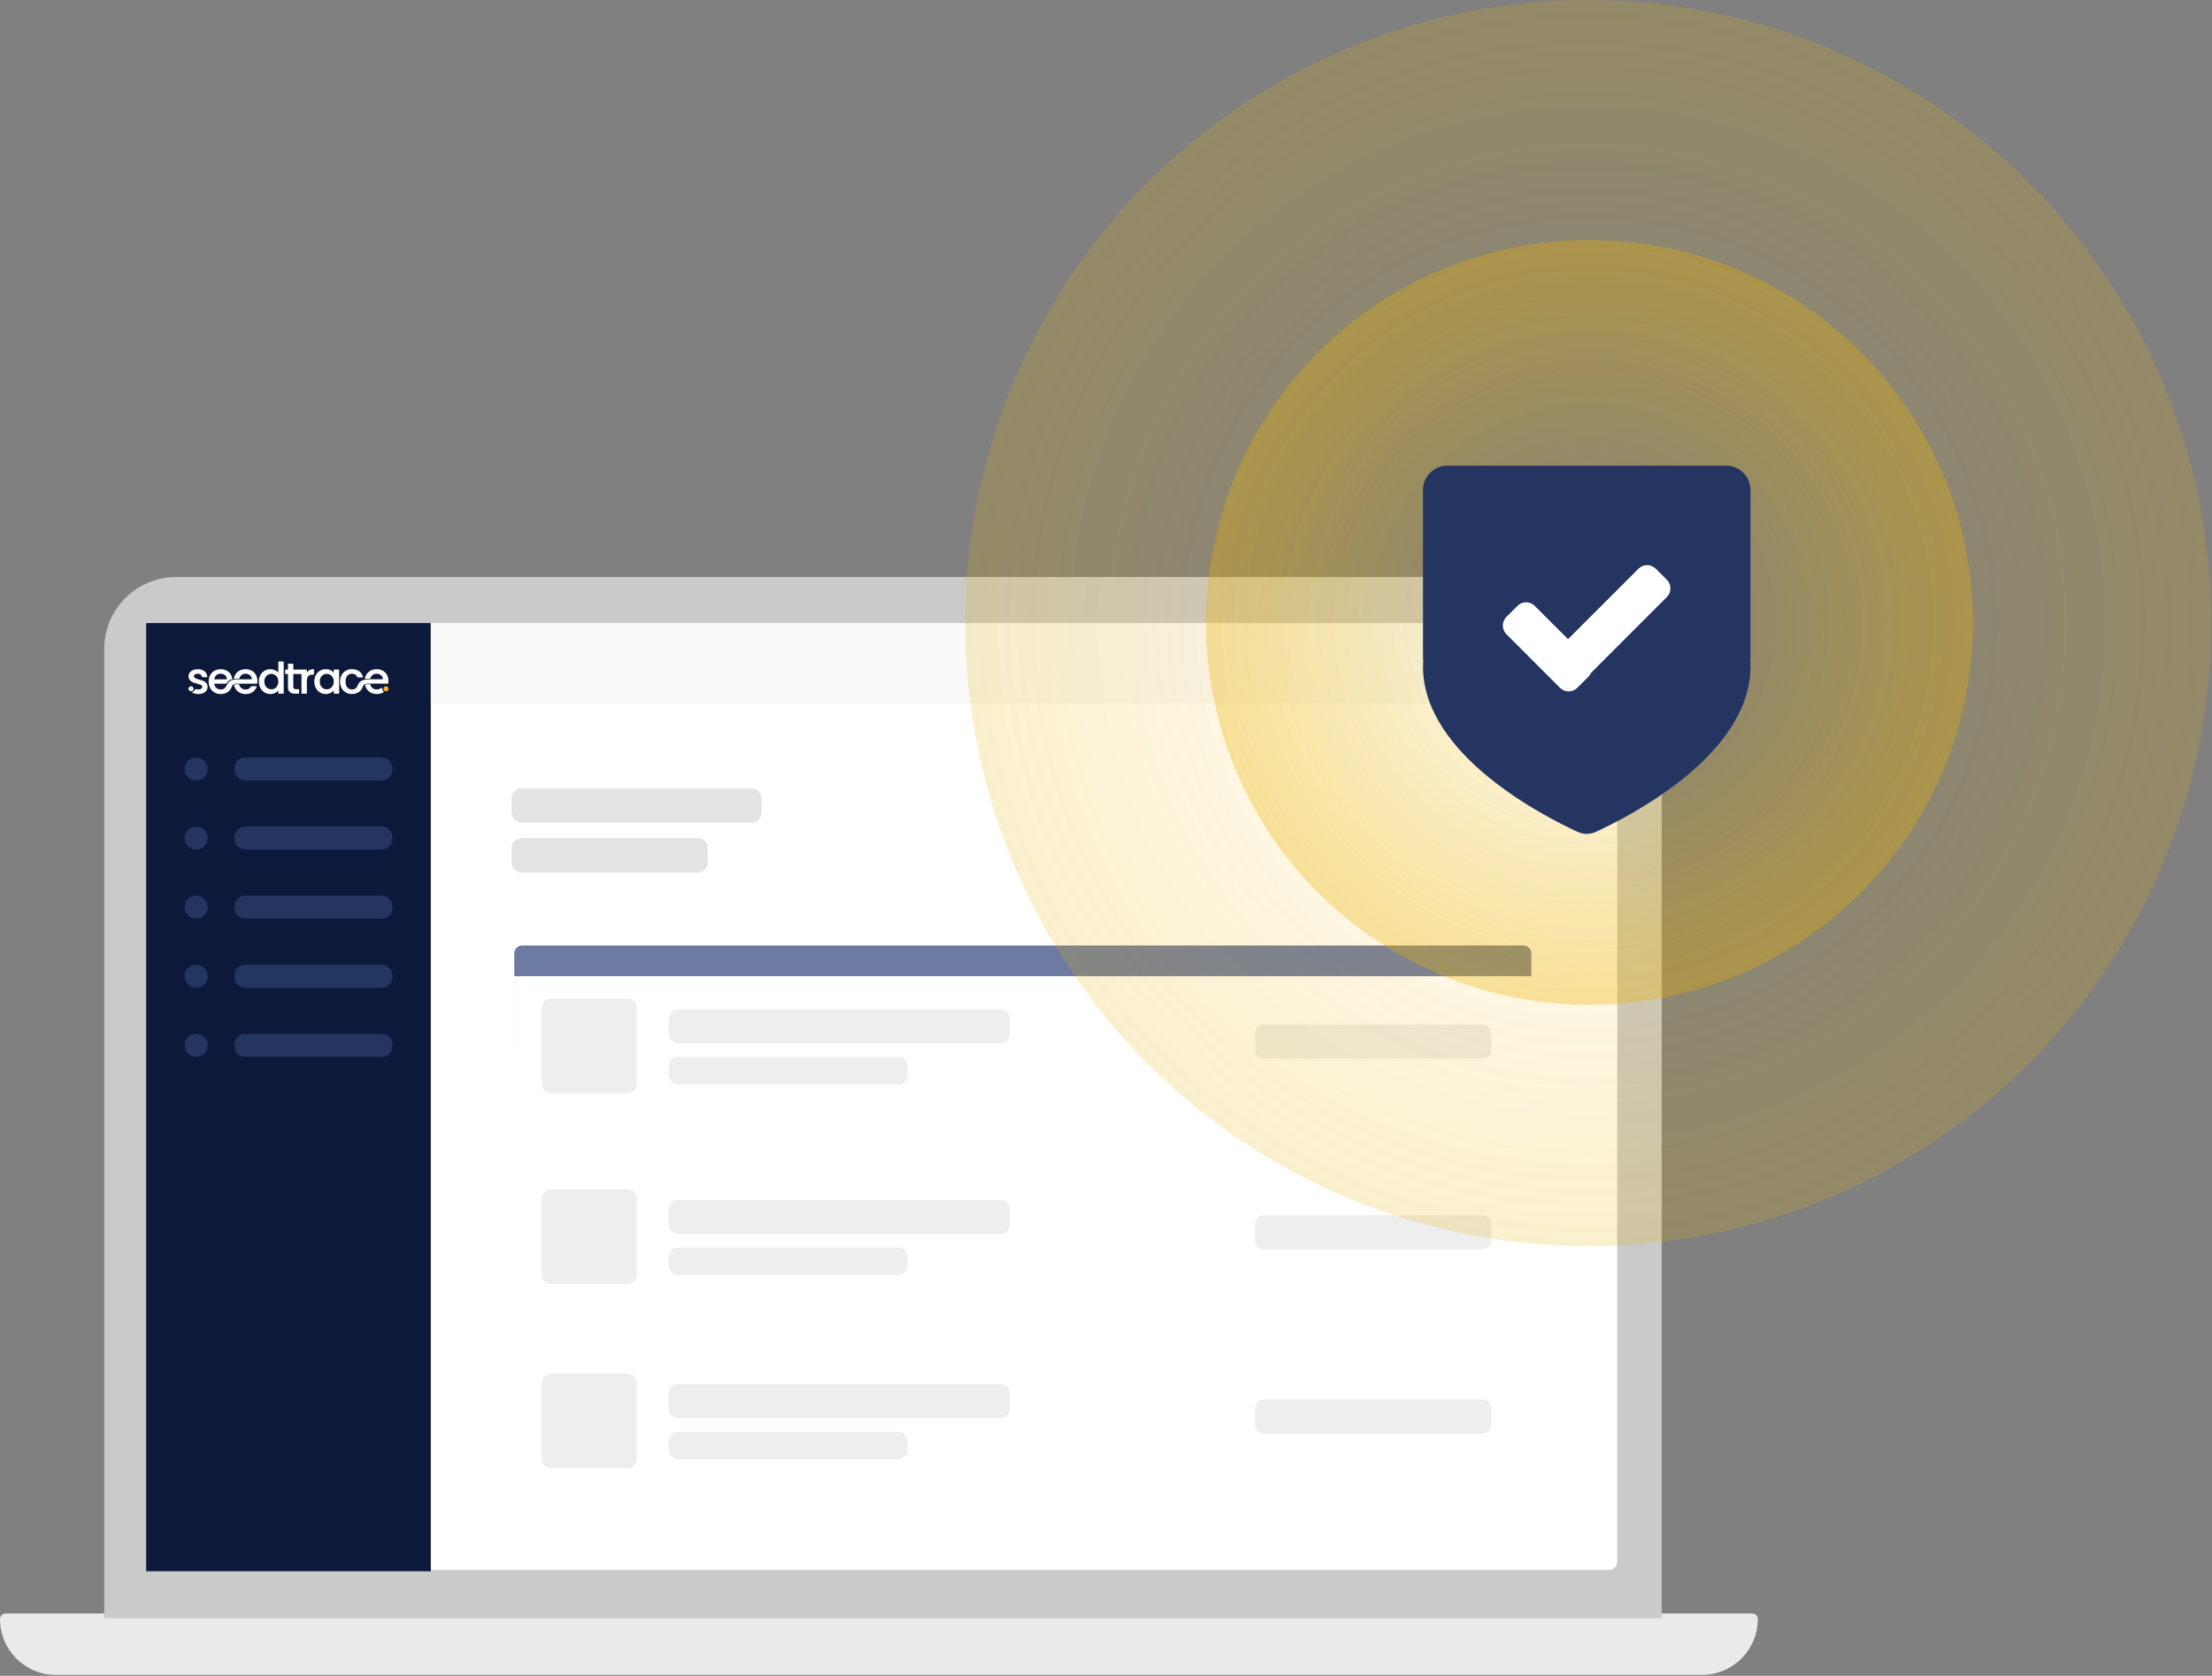 <?xml version="1.0" encoding="UTF-8" standalone="no"?><!DOCTYPE svg PUBLIC "-//W3C//DTD SVG 1.1//EN" "http://www.w3.org/Graphics/SVG/1.1/DTD/svg11.dtd"><svg width="100%" height="100%" viewBox="0 0 932 706" version="1.1" xmlns="http://www.w3.org/2000/svg" xmlns:xlink="http://www.w3.org/1999/xlink" xml:space="preserve" xmlnsSerif="http://www.serif.com/" style="fill-rule:evenodd;clip-rule:evenodd;stroke-linejoin:round;stroke-miterlimit:2;"><rect x="0" y="0" width="932" height="706" fill="#808080" stroke="none"/><path d="M0,682.097c0,-1.3 1.053,-2.353 2.352,-2.353l735.92,-0c1.3,-0 2.353,1.053 2.353,2.353c0,12.991 -10.531,23.522 -23.522,23.522l-693.58,-0c-12.991,-0 -23.523,-10.531 -23.523,-23.522Z" style="fill:#eaeaea;fill-rule:nonzero;"/><path d="M74.238,243.094c-16.75,-0 -30.327,13.578 -30.327,30.327l-0,408.323l656.239,-0l-0,-408.323c-0,-16.749 -13.578,-30.327 -30.325,-30.327l-595.588,-0Zm-8.053,20.221c-1.97,0 -3.567,1.598 -3.567,3.568l-0,391.07c-0,1.972 1.597,3.569 3.567,3.569l611.694,0c1.972,0 3.569,-1.597 3.569,-3.569l-0,-391.07c-0,-1.97 -1.597,-3.568 -3.569,-3.568l-611.694,0Z" style="fill:#cacaca;"/><path d="M62.611,266.883c0,-1.971 1.598,-3.568 3.568,-3.568l611.696,-0c1.969,-0 3.566,1.597 3.566,3.568l-0,391.07c-0,1.969 -1.597,3.569 -3.566,3.569l-611.696,0c-1.97,0 -3.568,-1.6 -3.568,-3.569l0,-391.07Z" style="fill:#fff;fill-rule:nonzero;"/><g><path d="M320.887,336.424c-0,-2.419 -1.965,-4.384 -4.384,-4.384l-96.573,0c-2.42,0 -4.384,1.965 -4.384,4.384l-0,5.788c-0,2.419 1.964,4.383 4.384,4.383l96.573,0c2.419,0 4.384,-1.964 4.384,-4.383l-0,-5.788Z" style="fill:#e3e3e3;"/><path d="M298.195,357.448c0,-2.42 -1.964,-4.384 -4.384,-4.384l-73.884,-0c-2.42,-0 -4.384,1.964 -4.384,4.384l0,5.787c0,2.42 1.964,4.384 4.384,4.384l73.884,-0c2.42,-0 4.384,-1.964 4.384,-4.384l0,-5.787Z" style="fill:#e3e3e3;"/><path d="M645.218,401.662c-0,-1.837 -1.491,-3.328 -3.328,-3.328l-421.872,-0c-1.837,-0 -3.328,1.491 -3.328,3.328l-0,38.622c-0,1.837 1.491,3.328 3.328,3.328l421.872,0c1.837,0 3.328,-1.491 3.328,-3.328l-0,-38.622Z" style="fill:#5d6d98;fill-opacity:0.9;"/><g><path d="M216.627,411.27l428.861,0l-0,51.336c-0,3.174 -2.576,5.748 -5.75,5.748l-417.364,-0c-3.174,-0 -5.747,-2.574 -5.747,-5.748l-0,-51.336Z" style="fill:#fff;fill-rule:nonzero;"/></g><path d="M268.274,424.546c0,-2.115 -1.717,-3.832 -3.831,-3.832l-32.272,-0c-2.115,-0 -3.832,1.717 -3.832,3.832l0,32.271c0,2.115 1.717,3.832 3.832,3.832l32.272,0c2.114,0 3.831,-1.717 3.831,-3.832l0,-32.271Z" style="fill:#eee;"/><path d="M628.393,435.471c-0,-2.115 -1.717,-3.832 -3.832,-3.832l-91.964,0c-2.114,0 -3.831,1.717 -3.831,3.832l-0,6.706c-0,2.114 1.717,3.831 3.831,3.831l91.964,0c2.115,0 3.832,-1.717 3.832,-3.831l-0,-6.706Z" style="fill:#eee;"/><path d="M382.351,449.133c0,-2.114 -1.717,-3.831 -3.832,-3.831l-92.921,-0c-2.114,-0 -3.831,1.717 -3.831,3.831l-0,3.832c-0,2.115 1.717,3.832 3.831,3.832l92.921,0c2.115,0 3.832,-1.717 3.832,-3.832l0,-3.832Z" style="fill:#eee;"/><path d="M425.459,429.018c0,-2.115 -1.717,-3.832 -3.832,-3.832l-136.029,0c-2.114,0 -3.831,1.717 -3.831,3.832l-0,6.706c-0,2.114 1.717,3.831 3.831,3.831l136.029,0c2.115,0 3.832,-1.717 3.832,-3.831l0,-6.706Z" style="fill:#eee;"/><g><path d="M645.486,497.348c-0,-3.172 -2.576,-5.748 -5.748,-5.748l-417.364,0c-3.172,0 -5.747,2.576 -5.747,5.748l-0,45.588c-0,3.172 2.575,5.748 5.747,5.748l417.364,-0c3.172,-0 5.748,-2.576 5.748,-5.748l-0,-45.588Z" style="fill:#fff;"/></g><path d="M268.274,504.877c0,-2.115 -1.717,-3.832 -3.831,-3.832l-32.272,0c-2.115,0 -3.832,1.717 -3.832,3.832l0,32.272c0,2.114 1.717,3.831 3.832,3.831l32.272,0c2.114,0 3.831,-1.717 3.831,-3.831l0,-32.272Z" style="fill:#eee;"/><path d="M628.393,515.801c-0,-2.115 -1.717,-3.832 -3.832,-3.832l-91.964,-0c-2.114,-0 -3.831,1.717 -3.831,3.832l-0,6.705c-0,2.115 1.717,3.832 3.831,3.832l91.964,0c2.115,0 3.832,-1.717 3.832,-3.832l-0,-6.705Z" style="fill:#eee;"/><path d="M382.351,529.463c0,-2.114 -1.717,-3.831 -3.832,-3.831l-92.921,-0c-2.114,-0 -3.831,1.717 -3.831,3.831l-0,3.832c-0,2.115 1.717,3.832 3.831,3.832l92.921,0c2.115,0 3.832,-1.717 3.832,-3.832l0,-3.832Z" style="fill:#eee;"/><path d="M425.459,509.348c0,-2.115 -1.717,-3.832 -3.832,-3.832l-136.029,0c-2.114,0 -3.831,1.717 -3.831,3.832l-0,6.706c-0,2.114 1.717,3.831 3.831,3.831l136.029,0c2.115,0 3.832,-1.717 3.832,-3.831l0,-6.706Z" style="fill:#eee;"/><g><path d="M645.486,574.967c-0,-3.173 -2.576,-5.748 -5.748,-5.748l-417.364,-0c-3.172,-0 -5.747,2.575 -5.747,5.748l-0,45.588c-0,3.172 2.575,5.748 5.747,5.748l417.364,-0c3.172,-0 5.748,-2.576 5.748,-5.748l-0,-45.588Z" style="fill:#fff;"/></g><path d="M268.274,582.498c0,-2.115 -1.717,-3.832 -3.831,-3.832l-32.272,-0c-2.115,-0 -3.832,1.717 -3.832,3.832l0,32.271c0,2.115 1.717,3.832 3.832,3.832l32.272,0c2.114,0 3.831,-1.717 3.831,-3.832l0,-32.271Z" style="fill:#eee;"/><path d="M628.393,593.419c-0,-2.114 -1.717,-3.831 -3.832,-3.831l-91.964,-0c-2.114,-0 -3.831,1.717 -3.831,3.831l-0,6.706c-0,2.115 1.717,3.832 3.831,3.832l91.964,-0c2.115,-0 3.832,-1.717 3.832,-3.832l-0,-6.706Z" style="fill:#eee;"/><path d="M382.351,607.082c0,-2.115 -1.717,-3.832 -3.832,-3.832l-92.921,0c-2.114,0 -3.831,1.717 -3.831,3.832l-0,3.832c-0,2.115 1.717,3.832 3.831,3.832l92.921,-0c2.115,-0 3.832,-1.717 3.832,-3.832l0,-3.832Z" style="fill:#eee;"/><path d="M425.459,586.966c0,-2.115 -1.717,-3.831 -3.832,-3.831l-136.029,-0c-2.114,-0 -3.831,1.716 -3.831,3.831l-0,6.706c-0,2.115 1.717,3.832 3.831,3.832l136.029,-0c2.115,-0 3.832,-1.717 3.832,-3.832l0,-6.706Z" style="fill:#eee;"/><g><rect x="61.585" y="262.5" width="119.926" height="399.453" style="fill:#0c193b;"/></g><g><rect x="181.512" y="262.5" width="499.153" height="33.962" style="fill:#f9f9f9;"/></g><ellipse cx="82.652" cy="323.955" rx="4.862" ry="4.852" style="fill:#253561;"/><path d="M165.304,323.486c0,-2.419 -1.964,-4.383 -4.383,-4.383l-57.678,-0c-2.42,-0 -4.384,1.964 -4.384,4.383l-0,0.937c-0,2.42 1.964,4.384 4.384,4.384l57.678,0c2.419,0 4.383,-1.964 4.383,-4.384l0,-0.937Z" style="fill:#253561;"/><ellipse cx="82.653" cy="353.069" rx="4.862" ry="4.852" style="fill:#253561;"/><path d="M165.304,352.597c-0,-2.419 -1.965,-4.384 -4.384,-4.384l-57.678,0c-2.42,0 -4.384,1.965 -4.384,4.384l0,0.937c0,2.419 1.964,4.384 4.384,4.384l57.678,-0c2.419,-0 4.384,-1.965 4.384,-4.384l-0,-0.937Z" style="fill:#253561;"/><ellipse cx="82.653" cy="382.175" rx="4.862" ry="4.852" style="fill:#253561;"/><path d="M165.304,381.705c-0,-2.42 -1.965,-4.384 -4.384,-4.384l-57.678,-0c-2.42,-0 -4.384,1.964 -4.384,4.384l0,0.936c0,2.42 1.964,4.384 4.384,4.384l57.678,0c2.419,0 4.384,-1.964 4.384,-4.384l-0,-0.936Z" style="fill:#253561;"/><ellipse cx="82.653" cy="411.285" rx="4.862" ry="4.852" style="fill:#253561;"/><path d="M165.304,410.816c-0,-2.42 -1.965,-4.384 -4.384,-4.384l-57.678,-0c-2.42,-0 -4.384,1.964 -4.384,4.384l0,0.936c0,2.42 1.964,4.384 4.384,4.384l57.678,0c2.419,0 4.384,-1.964 4.384,-4.384l-0,-0.936Z" style="fill:#253561;"/><ellipse cx="82.653" cy="440.395" rx="4.862" ry="4.852" style="fill:#253561;"/><path d="M165.304,439.926c-0,-2.419 -1.965,-4.384 -4.384,-4.384l-57.678,0c-2.42,0 -4.384,1.965 -4.384,4.384l0,0.937c0,2.42 1.964,4.384 4.384,4.384l57.678,-0c2.419,-0 4.384,-1.964 4.384,-4.384l-0,-0.937Z" style="fill:#253561;"/><path d="M106.063,282.553c-0.747,-0.415 -1.617,-0.623 -2.573,-0.623c-0.991,0 -1.886,0.217 -2.651,0.64c-0.764,0.433 -1.373,1.047 -1.799,1.834c-0.243,0.449 -0.417,0.951 -0.521,1.496c-0.009,0.025 -0,0.051 0.026,0.077c0.017,0.018 0.043,0.026 0.078,0.026c0.556,-0.069 1.234,-0.103 2.129,-0.103c0.044,-0 0.079,-0.026 0.087,-0.07c0.139,-0.545 0.409,-1.003 0.791,-1.34c0.487,-0.432 1.087,-0.657 1.782,-0.657c0.765,-0 1.408,0.225 1.921,0.666c0.487,0.423 0.756,0.986 0.782,1.677l-4.424,0c-3.685,-0.052 -5.302,0.199 -6.397,2.966c-0.452,0.899 -1.199,1.34 -2.286,1.34c-0.747,0 -1.39,-0.233 -1.903,-0.7c-0.496,-0.45 -0.782,-1.038 -0.852,-1.764l5.05,-0c0.035,-0 0.061,-0.017 0.078,-0.043c0.582,-1.012 1.312,-1.557 2.46,-1.825c0.043,-0.008 0.069,-0.052 0.069,-0.095c-0.087,-0.64 -0.278,-1.219 -0.565,-1.729c-0.417,-0.752 -1.008,-1.349 -1.764,-1.764c-0.748,-0.415 -1.617,-0.623 -2.573,-0.623c-0.99,0 -1.886,0.216 -2.65,0.64c-0.765,0.432 -1.374,1.046 -1.8,1.833c-0.425,0.787 -0.634,1.712 -0.634,2.741c-0,1.038 0.217,1.963 0.652,2.75c0.434,0.787 1.043,1.41 1.816,1.842c0.765,0.432 1.651,0.657 2.616,0.657c1.191,0 2.199,-0.302 3.008,-0.891c0.782,-0.579 1.338,-1.322 1.651,-2.222l-0,-0.009c0.009,-0.008 0.009,-0.017 0.017,-0.034c0.487,-1.262 1.417,-1.245 2.825,-1.219c0.348,0.008 0.713,0.008 1.104,-0l6.684,-0c0.043,-0 0.078,-0.035 0.087,-0.069c0.052,-0.303 0.069,-0.649 0.069,-1.029c0,-0.978 -0.208,-1.851 -0.625,-2.603c-0.426,-0.77 -1.018,-1.358 -1.765,-1.773Zm-14.932,1.937c0.487,-0.432 1.087,-0.657 1.782,-0.657c0.765,-0 1.408,0.225 1.92,0.666c0.487,0.423 0.757,0.986 0.783,1.677l-5.354,0c0.113,-0.7 0.4,-1.271 0.869,-1.686Z" style="fill:#fff;fill-rule:nonzero;"/><path d="M108.088,289.09l-2.234,-0c-0.034,-0 -0.06,0.017 -0.078,0.051c-0.452,0.909 -1.199,1.341 -2.286,1.341c-0.747,-0 -1.39,-0.234 -1.903,-0.701c-0.417,-0.371 -0.687,-0.864 -0.799,-1.444c-0.009,-0.043 -0.044,-0.069 -0.088,-0.069l-0.199,0c-0.704,-0.008 -1.322,-0.026 -1.817,0.138c0,0 -0.009,0 -0.009,0.009c-0.008,0 -0.017,0.009 -0.026,0.009c-0.017,0.008 -0.035,0.017 -0.052,0.026c-0.035,0.017 -0.043,0.052 -0.035,0.095c0.105,0.501 0.261,0.916 0.505,1.357c0.434,0.787 1.042,1.41 1.816,1.842c0.765,0.433 1.643,0.657 2.616,0.657c1.191,0 2.199,-0.302 3.007,-0.89c0.809,-0.597 1.365,-1.366 1.678,-2.292c0.008,-0.026 -0,-0.052 -0.009,-0.078c-0.026,-0.043 -0.052,-0.052 -0.087,-0.052Z" style="fill:#fff;fill-rule:nonzero;"/><path d="M86.908,287.758c-0.347,-0.398 -0.765,-0.7 -1.243,-0.899c-0.469,-0.199 -1.077,-0.398 -1.799,-0.588c-0.538,-0.156 -0.956,-0.286 -1.234,-0.389c-0.269,-0.095 -0.495,-0.234 -0.678,-0.407c-0.174,-0.164 -0.261,-0.363 -0.261,-0.605c0,-0.311 0.131,-0.553 0.4,-0.744c0.278,-0.19 0.678,-0.294 1.208,-0.294c0.531,0 0.965,0.13 1.269,0.381c0.313,0.251 0.478,0.579 0.513,1.003c0,0.043 0.044,0.078 0.087,0.078l2.069,-0c0.026,-0 0.043,-0.009 0.06,-0.026c0.018,-0.018 0.027,-0.043 0.027,-0.061c-0.053,-1.012 -0.435,-1.816 -1.148,-2.404c-0.712,-0.579 -1.651,-0.882 -2.807,-0.882c-0.774,0 -1.469,0.13 -2.06,0.389c-0.6,0.26 -1.069,0.615 -1.391,1.073c-0.321,0.449 -0.486,0.96 -0.486,1.504c-0,0.666 0.182,1.22 0.538,1.635c0.357,0.406 0.774,0.709 1.261,0.908c0.478,0.19 1.095,0.397 1.842,0.596c0.765,0.216 1.33,0.415 1.687,0.588c0.33,0.165 0.486,0.415 0.486,0.752c0,0.32 -0.147,0.58 -0.443,0.787c-0.304,0.208 -0.748,0.32 -1.304,0.32c-0.26,0 -0.504,-0.034 -0.73,-0.095l-0.009,0c-0.347,-0.095 -0.521,-0.052 -0.643,0.164c-0.512,0.865 -1.086,1.012 -1.138,1.029c-0.035,0 -0.07,0.026 -0.079,0.061c-0.008,0.035 0.009,0.078 0.044,0.095c0.139,0.087 0.287,0.164 0.443,0.233c0.635,0.286 1.356,0.433 2.156,0.433c0.782,-0 1.477,-0.13 2.06,-0.389c0.591,-0.259 1.051,-0.623 1.373,-1.081c0.321,-0.458 0.487,-0.986 0.487,-1.574c-0.027,-0.657 -0.209,-1.193 -0.557,-1.591Z" style="fill:#fff;fill-rule:nonzero;"/><path d="M80.484,291.243c0.591,-0 1.069,-0.476 1.069,-1.063c0,-0.588 -0.478,-1.064 -1.069,-1.064c-0.59,0 -1.069,0.476 -1.069,1.064c0,0.587 0.479,1.063 1.069,1.063Z" style="fill:#fff;fill-rule:nonzero;"/><path d="M119.458,278.671l-2.095,0c-0.052,0 -0.087,0.035 -0.087,0.087l-0,4.573c-0.365,-0.397 -0.834,-0.726 -1.399,-0.976c-0.644,-0.286 -1.313,-0.433 -1.973,-0.433c-0.896,0 -1.721,0.216 -2.451,0.657c-0.731,0.432 -1.321,1.055 -1.739,1.833c-0.426,0.778 -0.634,1.686 -0.634,2.698c0,1.011 0.217,1.928 0.634,2.723c0.426,0.804 1.008,1.435 1.739,1.876c0.73,0.45 1.547,0.675 2.433,0.675c0.782,-0 1.495,-0.164 2.104,-0.484c0.521,-0.277 0.947,-0.614 1.277,-1.012l0,1.245c0,0.052 0.035,0.087 0.087,0.087l2.095,-0c0.052,-0 0.087,-0.035 0.087,-0.087l-0,-13.375c0.008,-0.052 -0.035,-0.087 -0.079,-0.087Zm-2.181,8.473c-0,0.666 -0.139,1.263 -0.417,1.756c-0.278,0.492 -0.643,0.881 -1.087,1.132c-0.443,0.259 -0.93,0.389 -1.451,0.389c-0.504,0 -0.991,-0.13 -1.434,-0.398c-0.452,-0.259 -0.817,-0.648 -1.095,-1.149c-0.279,-0.502 -0.418,-1.099 -0.418,-1.764c0,-0.666 0.139,-1.254 0.418,-1.738c0.278,-0.484 0.643,-0.856 1.086,-1.107c0.443,-0.25 0.93,-0.38 1.452,-0.38c0.512,-0 0.999,0.13 1.451,0.389c0.443,0.259 0.808,0.631 1.086,1.124c0.27,0.493 0.409,1.081 0.409,1.746Z" style="fill:#fff;fill-rule:nonzero;"/><path d="M161.68,291.347c-0.035,-0.008 -0.504,-0.198 -0.626,-1.15c-0.017,-0.121 -0.104,-0.285 -0.252,-0.354c-0.087,-0.035 -0.217,-0.052 -0.382,0.069c-0.435,0.372 -1,0.562 -1.695,0.562c-0.748,0 -1.391,-0.233 -1.904,-0.7c-0.417,-0.372 -0.686,-0.865 -0.799,-1.445c-0.009,-0.043 -0.044,-0.069 -0.087,-0.069l-0.2,0c-0.704,-0.008 -1.321,-0.026 -1.817,0.139c0,-0 -0.008,-0 -0.008,0.008c-0.009,0 -0.018,0.009 -0.027,0.009c-0.017,0.009 -0.034,0.018 -0.051,0.026c-0.035,0.017 -0.044,0.052 -0.035,0.095c0.104,0.502 0.26,0.917 0.504,1.358c0.434,0.787 1.043,1.409 1.816,1.842c0.765,0.432 1.643,0.657 2.616,0.657c1.183,-0 2.191,-0.294 2.99,-0.882c0.026,-0.018 0.044,-0.052 0.035,-0.087c-0.017,-0.043 -0.043,-0.069 -0.078,-0.078Z" style="fill:#fff;fill-rule:nonzero;"/><path d="M155.73,288.01c0.348,0.009 0.713,0.009 1.103,-0l6.684,-0c0.044,-0 0.079,-0.035 0.087,-0.069c0.052,-0.303 0.07,-0.649 0.07,-1.029c-0,-0.977 -0.209,-1.851 -0.626,-2.603c-0.417,-0.752 -1.008,-1.349 -1.765,-1.764c-0.747,-0.415 -1.616,-0.623 -2.572,-0.623c-0.991,0 -1.886,0.217 -2.651,0.64c-0.765,0.433 -1.373,1.047 -1.799,1.833c-0.243,0.45 -0.417,0.952 -0.522,1.496c-0.008,0.026 0,0.052 0.026,0.078c0.018,0.017 0.044,0.026 0.079,0.026c0.556,-0.069 1.234,-0.104 2.129,-0.104c0.044,0 0.078,-0.026 0.087,-0.069c0.139,-0.545 0.408,-1.003 0.791,-1.34c0.487,-0.432 1.086,-0.657 1.782,-0.657c0.764,-0 1.408,0.225 1.92,0.665c0.487,0.424 0.757,0.986 0.783,1.678l-4.424,-0c-3.694,-0.052 -5.311,0.199 -6.406,2.983c-0.4,0.891 -1.13,1.315 -2.216,1.315c-0.817,-0 -1.478,-0.294 -1.964,-0.874c-0.487,-0.588 -0.739,-1.409 -0.739,-2.455c-0,-1.047 0.243,-1.868 0.73,-2.447c0.486,-0.571 1.138,-0.865 1.964,-0.865c0.582,-0 1.078,0.138 1.46,0.398c0.383,0.267 0.67,0.639 0.843,1.115c0.009,0.035 0.044,0.061 0.079,0.061l2.233,-0c0.026,-0 0.052,-0.009 0.07,-0.035c0.017,-0.017 0.026,-0.052 0.017,-0.078c-0.287,-1.072 -0.834,-1.92 -1.642,-2.499c-0.809,-0.579 -1.834,-0.873 -3.06,-0.873c-0.965,-0 -1.843,0.216 -2.59,0.648c-0.748,0.433 -1.347,1.047 -1.773,1.833c-0.426,0.787 -0.635,1.713 -0.635,2.742c0,1.037 0.218,1.954 0.635,2.741c0.426,0.786 1.017,1.409 1.773,1.841c0.747,0.433 1.617,0.658 2.59,0.658c1.2,-0 2.225,-0.312 3.033,-0.917c0.791,-0.588 1.348,-1.392 1.643,-2.395c0.513,-1.09 1.417,-1.072 2.773,-1.055Z" style="fill:#fff;fill-rule:nonzero;"/><path d="M132.202,281.922c-0.704,0 -1.322,0.147 -1.835,0.433c-0.425,0.242 -0.79,0.57 -1.077,0.968l-0,-1.15c-0,-0.052 -0.035,-0.087 -0.087,-0.087l-5.606,0l-0,-2.394c-0,-0.052 -0.035,-0.087 -0.087,-0.087l-2.095,0c-0.052,0 -0.087,0.035 -0.087,0.087l0,2.394l-1.095,0c-0.052,0 -0.087,0.035 -0.087,0.087l0,1.686c0,0.052 0.035,0.086 0.087,0.086l1.095,0l0,5.43c0,0.994 0.261,1.729 0.774,2.179c0.513,0.449 1.251,0.674 2.199,0.674l1.634,0c0.052,0 0.087,-0.034 0.087,-0.086l-0,-1.721c-0,-0.052 -0.035,-0.086 -0.087,-0.086l-1.269,-0c-0.4,-0 -0.687,-0.078 -0.843,-0.225c-0.156,-0.147 -0.235,-0.398 -0.235,-0.744l0,-5.421l3.442,0l0,8.197c0,0.052 0.035,0.086 0.087,0.086l2.086,0c0.052,0 0.087,-0.034 0.087,-0.086l-0,-5.248c-0,-0.986 0.2,-1.678 0.6,-2.075c0.399,-0.389 0.999,-0.588 1.781,-0.588l0.531,-0c0.052,-0 0.086,-0.035 0.086,-0.087l0,-2.135c0,-0.044 -0.034,-0.087 -0.086,-0.087Z" style="fill:#fff;fill-rule:nonzero;"/><path d="M142.802,282.086l-2.095,-0c-0.052,-0 -0.087,0.034 -0.087,0.086l-0,1.202c-0.339,-0.38 -0.765,-0.718 -1.278,-0.986c-0.599,-0.311 -1.303,-0.467 -2.103,-0.467c-0.886,0 -1.703,0.217 -2.433,0.658c-0.731,0.432 -1.322,1.055 -1.739,1.833c-0.426,0.778 -0.634,1.686 -0.634,2.697c-0,1.012 0.217,1.929 0.634,2.724c0.426,0.805 1.008,1.436 1.73,1.877c0.721,0.449 1.538,0.674 2.407,0.674c0.783,0 1.495,-0.164 2.113,-0.484c0.53,-0.277 0.964,-0.614 1.312,-1.003l-0,1.237c-0,0.051 0.035,0.086 0.087,0.086l2.094,0c0.053,0 0.087,-0.035 0.087,-0.086l0,-9.962c-0.008,-0.043 -0.052,-0.086 -0.095,-0.086Zm-2.182,5.058c-0,0.666 -0.139,1.263 -0.417,1.755c-0.278,0.493 -0.643,0.882 -1.086,1.133c-0.444,0.26 -0.93,0.389 -1.452,0.389c-0.504,0 -0.991,-0.129 -1.434,-0.397c-0.452,-0.26 -0.817,-0.649 -1.095,-1.15c-0.278,-0.502 -0.417,-1.099 -0.417,-1.765c-0,-0.665 0.139,-1.253 0.417,-1.737c0.278,-0.485 0.643,-0.857 1.086,-1.107c0.444,-0.251 0.93,-0.381 1.452,-0.381c0.513,0 0.999,0.13 1.451,0.389c0.443,0.26 0.808,0.631 1.087,1.125c0.269,0.492 0.408,1.08 0.408,1.746Z" style="fill:#fff;fill-rule:nonzero;"/><path d="M162.616,291.243c0.591,-0 1.07,-0.476 1.07,-1.063c-0,-0.588 -0.479,-1.064 -1.07,-1.064c-0.59,0 -1.069,0.476 -1.069,1.064c0,0.587 0.479,1.063 1.069,1.063Z" style="fill:#ffb801;fill-rule:nonzero;"/></g><circle cx="669.134" cy="262.5" r="262.5" style="fill:url(#_Radial1);"/><ellipse cx="669.71" cy="262.226" rx="161.562" ry="161.068" style="fill:url(#_Radial2);"/><path d="M609.856,196.158c-5.689,-0 -10.3,4.611 -10.3,10.3l-0,71.235l0.101,0c-0.068,1.016 -0.101,2.05 -0.101,3.1c-0,37.094 50.734,63.038 65.189,69.676c2.444,1.122 5.16,1.122 7.603,-0c14.456,-6.638 65.189,-32.582 65.189,-69.676c0,-1.05 -0.034,-2.083 -0.106,-3.1l0.106,0l0,-71.235c0,-5.689 -4.609,-10.3 -10.3,-10.3l-117.381,-0Z" style="fill:#253561;"/><path d="M669.235,285.114c2.01,-2.01 2.01,-5.274 0,-7.284l-22.583,-22.583c-2.01,-2.01 -5.274,-2.01 -7.283,0l-4.664,4.663c-2.01,2.01 -2.01,5.274 0,7.284l22.584,22.583c2.01,2.01 5.273,2.01 7.283,0l4.663,-4.663Z" style="fill:#fff;"/><path d="M657.502,289.053c2.01,2.01 5.274,2.01 7.284,0l37.517,-37.517c2.01,-2.01 2.01,-5.273 -0,-7.283l-4.663,-4.664c-2.01,-2.01 -5.274,-2.01 -7.284,0l-37.517,37.517c-2.01,2.01 -2.01,5.274 0,7.284l4.663,4.663Z" style="fill:#fff;"/><defs><radialGradient id="_Radial1" cx="0" cy="0" r="1" gradientUnits="userSpaceOnUse" gradientTransform="matrix(-1.53034e-13,399.716,-399.716,-1.53034e-13,669.134,262.5)"><stop offset="0" style="stop-color:#ecb301;stop-opacity:0"/><stop offset="1" style="stop-color:#ecb301;stop-opacity:0.3"/></radialGradient><radialGradient id="_Radial2" cx="0" cy="0" r="1" gradientUnits="userSpaceOnUse" gradientTransform="matrix(-9.39003e-14,245.262,-246.014,-9.41883e-14,669.71,262.226)"><stop offset="0" style="stop-color:#ecb301;stop-opacity:0"/><stop offset="1" style="stop-color:#ecb301;stop-opacity:0.5"/></radialGradient></defs></svg>